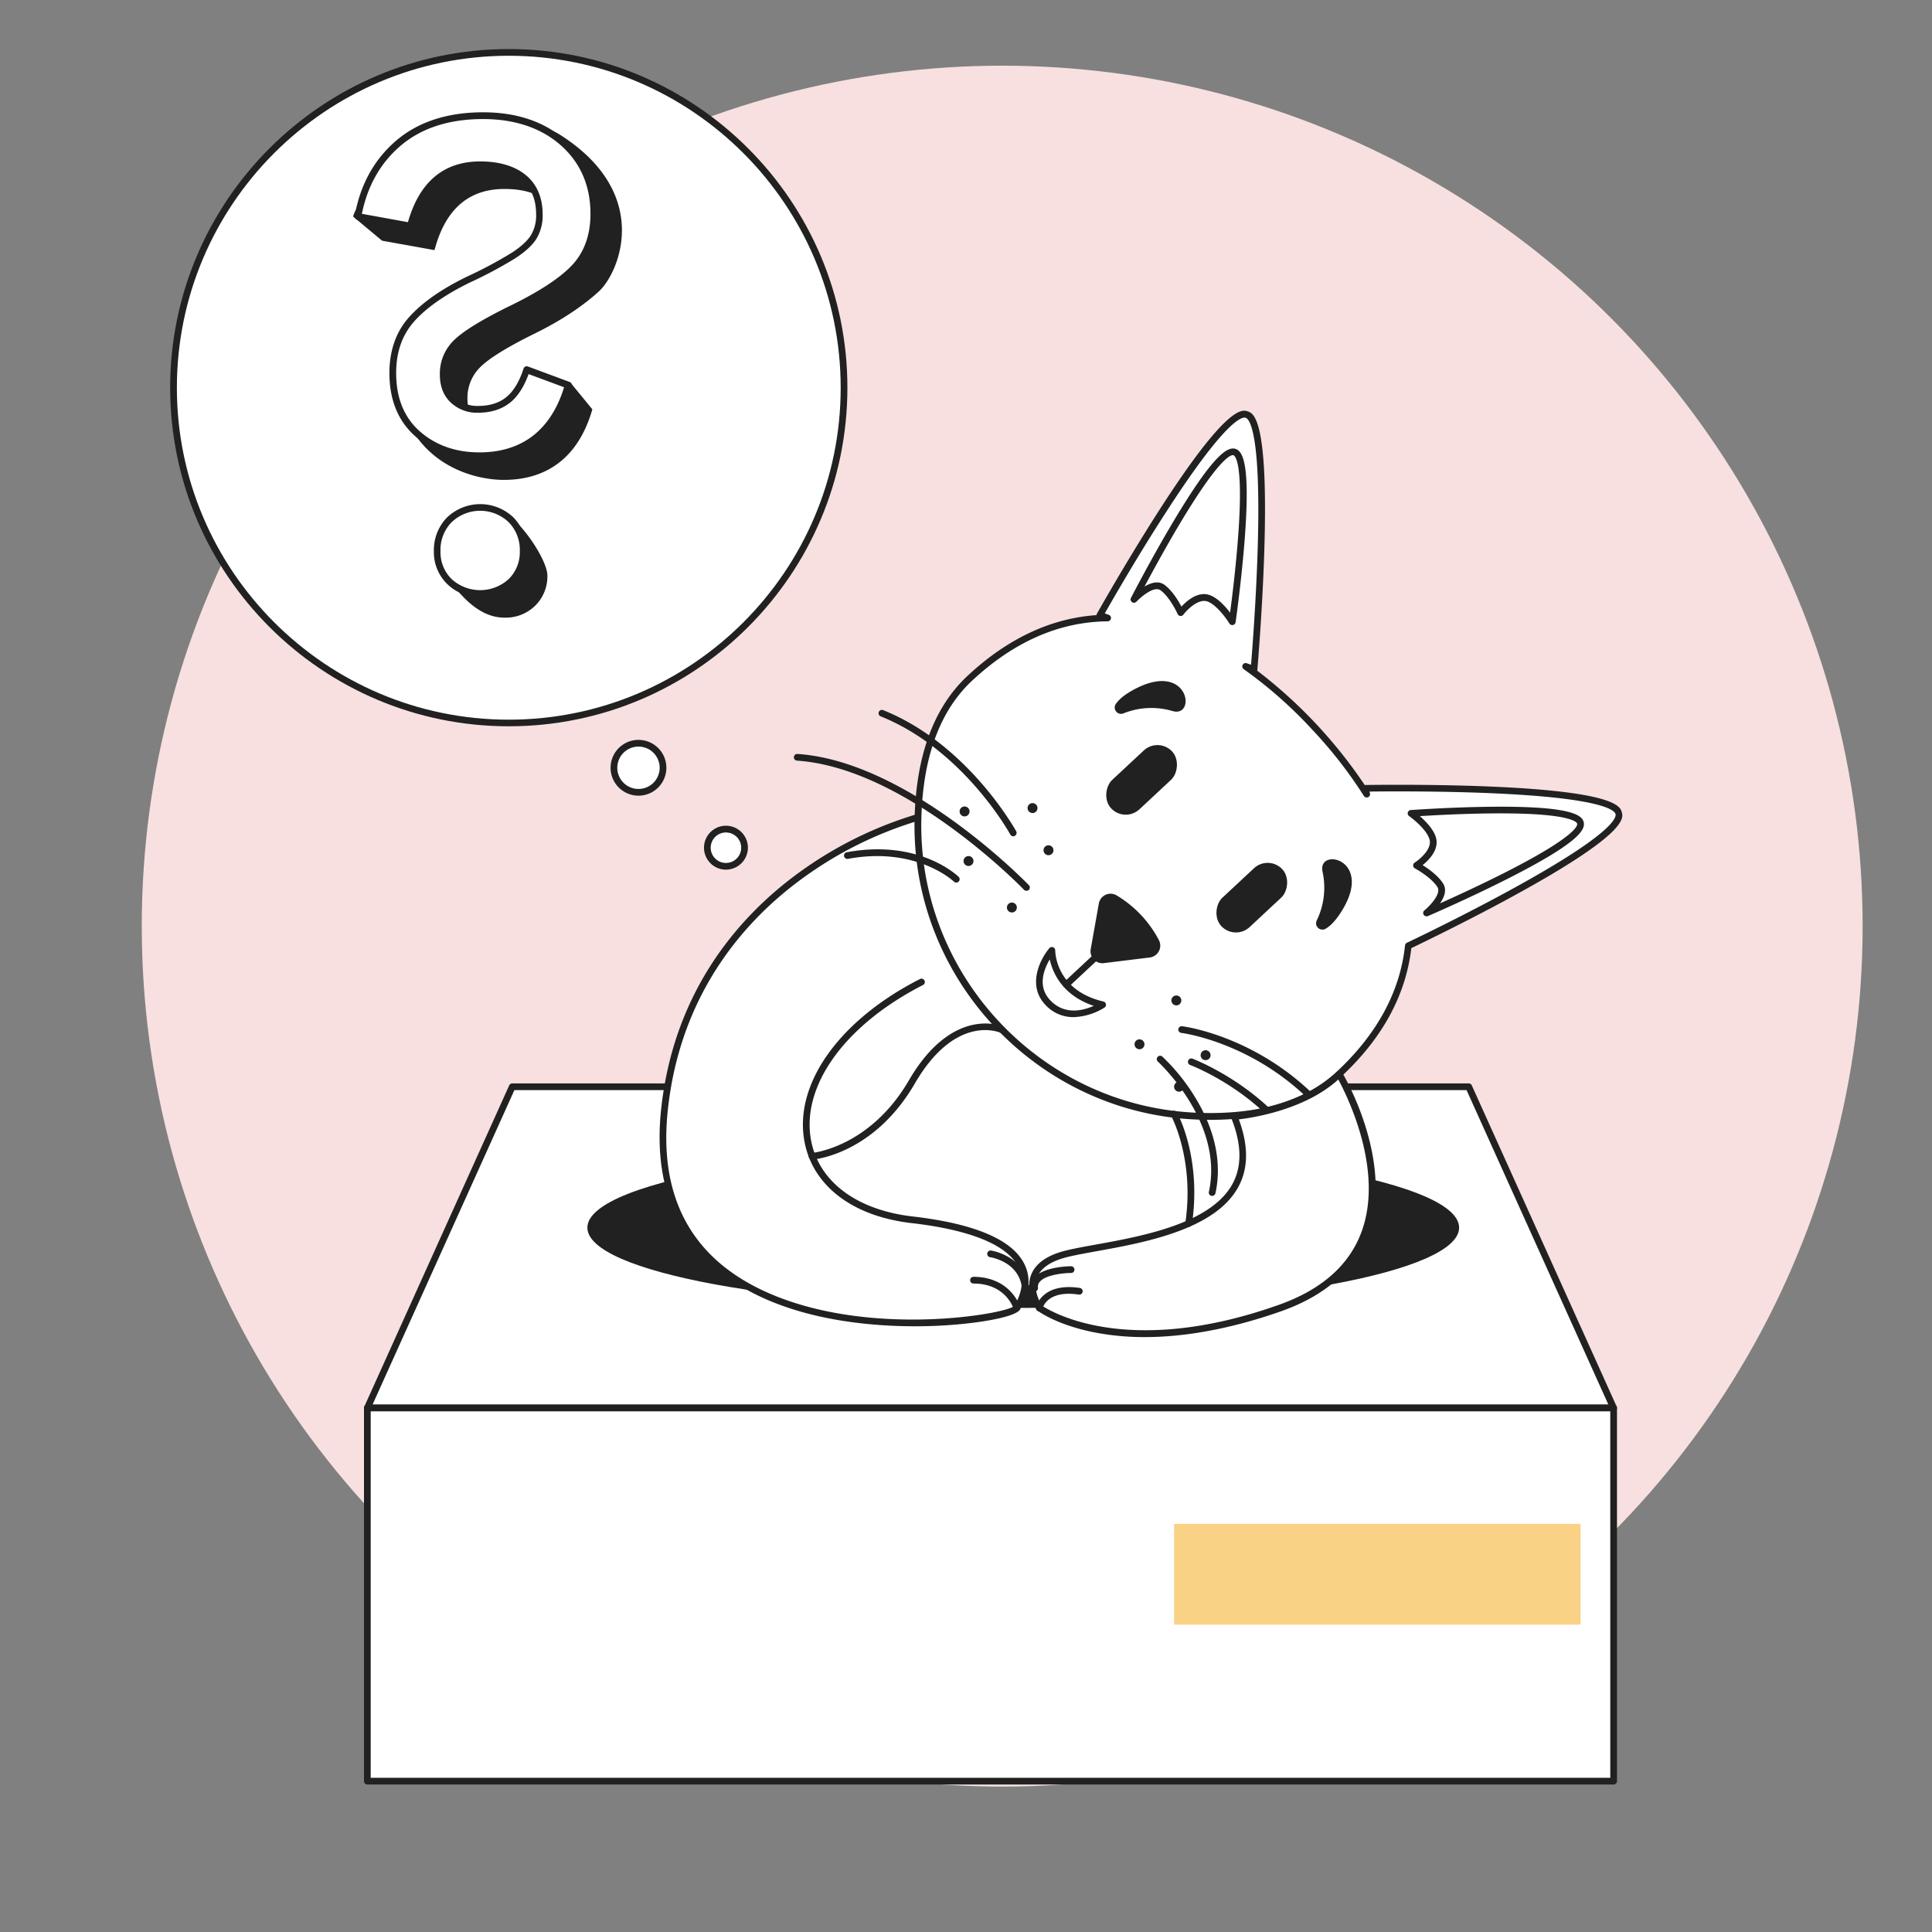 <svg xmlns="http://www.w3.org/2000/svg" width="800" height="800" viewBox="0 0 800 800"><rect x="0" y="0" width="800" height="800" fill="#808080" stroke="none"/><title>05-Our virtual V&amp;amp;A -The essential web design stats</title><circle cx="414.99" cy="383.49" r="356.29" fill="#f7e0df"/><polyline points="544.45 450 608.17 450 668.17 583.01 152.11 583.01 212.11 450 288.83 450 380.08 340.52 525.21 398.85" fill="#fff"/><path d="M668.17,584.4H152.11a1.36,1.36,0,0,1-1.16-.63,1.37,1.37,0,0,1-.1-1.33l60-133a1.38,1.38,0,0,1,1.26-.82h76.07l90.83-109a1.41,1.41,0,0,1,1.59-.4l145.13,58.33a1.39,1.39,0,0,1-1,2.58L380.5,342.19l-90.6,108.7a1.4,1.4,0,0,1-1.07.5H213L154.26,581.62H666L607.27,451.39H544.45a1.39,1.39,0,1,1,0-2.78h63.72a1.38,1.38,0,0,1,1.26.82l60,133a1.37,1.37,0,0,1-.1,1.33A1.36,1.36,0,0,1,668.17,584.4Z" fill="#212121"/><path d="M604.19,508.34c0,18.35-80.8,33.23-180.48,33.23s-180.49-14.88-180.49-33.23c0-10,24.13-19,62.28-25.12,31.67-5.05,73.71,49,118.92,49,49.84,0,94.25-53.42,126.91-47.41S604.19,499.16,604.19,508.34Z" fill="#212121"/><path d="M380.11,338.45s-94.56,23.92-105,121c-11.73,109.46,141.31,89.26,145.91,82.1s13.45-30-43.42-36.49-61.15-65.26,3.93-98.41" fill="#fff"/><path d="M378.8,549.18c-14.23,0-34.88-1.47-54.15-8.26-37.59-13.23-55.19-41.45-50.89-81.6,5.43-50.67,34-81.2,56.95-97.9a161.35,161.35,0,0,1,49.06-24.32,1.39,1.39,0,0,1,.68,2.7,158.44,158.44,0,0,0-48.19,23.93c-22.49,16.36-50.42,46.28-55.73,95.89-3.91,36.45,10.14,62,41.75,75.82,42.62,18.67,98.85,8.52,101.63,5.35,1.62-2.52,5.07-9.17,1.87-15.91-5.53-11.66-27.15-16.46-44.3-18.42-24.48-2.8-41.08-15.5-44.41-34-4.28-23.75,14.51-50.07,47.87-67.07a1.39,1.39,0,1,1,1.26,2.48C350,424.33,331.74,449.49,335.81,472c3.1,17.19,18.8,29,42,31.7,26,3,41.62,9.7,46.5,20,3.8,8-.17,15.7-2.06,18.64-2.12,3.31-19.25,6-34.59,6.66C385.12,549.1,382.13,549.18,378.8,549.18Z" fill="#212121"/><path d="M670.27,336.74c-3.27-12.1-105-10.31-105-10.31l.67,2.44A184.47,184.47,0,0,0,544.26,301,181.56,181.56,0,0,0,515.8,276l3.47,1.22s8.83-101.4-3-105.5-60.83,83.12-60.83,83.12l3.22,1.13c-19.27.16-38.63,7.75-57.06,25-15.22,14.19-20.84,35.38-21.48,57.58-1.89,65.76,49.73,121.07,115.46,123.74,22.18.9,43.71-3.24,58.93-17.43,17.75-16.57,26.67-34.62,28.64-53.1h0S673.53,348.84,670.27,336.74Z" fill="#fff"/><path d="M501.24,463.7c-1.87,0-3.79,0-5.73-.12-66.3-2.69-118.69-58.84-116.79-125.17.75-26,8.12-45.69,21.92-58.56,16.49-15.39,34.44-23.83,53.4-25.14a1.4,1.4,0,0,1,.18-.6c.12-.22,12.42-22.09,26-43.17,28-43.49,34.18-41.38,36.48-40.58s8.37,2.89,6.88,55.64c-.72,25.6-2.91,51-2.94,51.29a1.3,1.3,0,0,1-.09.39,199.52,199.52,0,0,1,44.54,47.37h.11c.25,0,25.78-.43,51.37.62,52.72,2.17,54.4,8.38,55,10.72h0c.63,2.36,2.33,8.62-43,33.58-19.81,10.91-40.18,20.72-44.17,22.63-2.28,19.47-12,37.36-29,53.18C542.68,457.68,524.47,463.7,501.24,463.7ZM457.46,254l1.65.58a1.39,1.39,0,0,1-.45,2.7c-20,.17-38.83,8.44-56.13,24.57-13.23,12.35-20.3,31.39-21,56.61-1.86,64.81,49.33,119.68,114.12,122.31,25.22,1,44.7-4.72,57.93-17.06,16.68-15.57,26.17-33.14,28.21-52.22a1.38,1.38,0,0,1,.87-1.15c1.54-.73,23.42-11.16,44.64-22.85,40.28-22.18,42.07-28.89,41.65-30.42s-5.43-6.72-52.45-8.66c-21.62-.89-43.18-.72-49.42-.64l.19.7a1.39,1.39,0,0,1-2.52,1.1A183.91,183.91,0,0,0,543.25,302,181,181,0,0,0,515,277.09a1.39,1.39,0,0,1,1.26-2.45l1.77.62c.51-6.22,2.18-27.73,2.79-49.35,1.32-47-3.51-52.4-5-52.92s-8.31.8-33.22,39.45C471,230.34,460.42,248.81,457.46,254Z" fill="#212121"/><rect x="152.11" y="583.02" width="516.05" height="154.52" fill="#fff"/><path d="M668.17,738.92H152.11a1.39,1.39,0,0,1-1.39-1.39V583a1.4,1.4,0,0,1,1.39-1.39H668.17a1.4,1.4,0,0,1,1.39,1.39V737.53A1.39,1.39,0,0,1,668.17,738.92ZM153.5,736.14H666.78V584.4H153.5Z" fill="#212121"/><path d="M510.25,258.83a1.39,1.39,0,0,1-1.18-.66c-1.32-2.16-5.56-8-9.26-9.16s-8.36,3.57-9.79,5.51a1.4,1.4,0,0,1-2.39-.26c0-.07-3.14-6.93-7.06-9.82-2.68-2-8.27,2.86-10,4.71a1.39,1.39,0,0,1-2.25-1.59c.08-.16,8.28-16.07,17.47-31.48,16.9-28.37,22.59-31.07,25.66-30.25s6.37,5.84,3.95,37.48c-1.31,17.11-3.73,34.16-3.76,34.33a1.39,1.39,0,0,1-1.1,1.17ZM498.53,246a7.05,7.05,0,0,1,2.1.32c3.41,1.06,6.69,4.7,8.73,7.37.77-5.87,2.31-18.24,3.26-30.64,2.48-32.44-1.45-34.45-1.9-34.57-.77-.2-5.42.23-22.56,29-5.71,9.59-11,19.36-14.25,25.39,2.64-1.57,5.79-2.54,8.3-.69,3.13,2.3,5.68,6.51,7,9C491.09,249.15,494.63,246,498.53,246Z" fill="#212121"/><path d="M590.69,379.43a1.39,1.39,0,0,1-.88-2.46c2-1.62,7.17-6.86,5.39-9.66-2.61-4.11-9.24-7.69-9.3-7.73a1.39,1.39,0,0,1-.74-1.17,1.41,1.41,0,0,1,.64-1.23c2-1.29,7.1-5.5,6.18-9.38s-6.44-8.41-8.5-9.88a1.37,1.37,0,0,1-.53-1.5,1.39,1.39,0,0,1,1.23-1c.18,0,17.35-1.25,34.52-1.37,31.71-.22,36.5,3.38,37.11,6.54s-2.47,8.6-31.95,23.5c-16,8.1-32.45,15.18-32.62,15.25A1.32,1.32,0,0,1,590.69,379.43Zm-1.61-21.2c2.37,1.48,6.39,4.31,8.47,7.59,1.67,2.64.49,5.71-1.26,8.24,6.23-2.79,16.36-7.44,26.33-12.47,29.85-15.1,30.62-19.72,30.47-20.49-.1-.46-1.85-4.52-34.36-4.29-12.44.08-24.88.76-30.79,1.13,2.52,2.22,5.93,5.75,6.75,9.22C595.82,352,591.61,356.18,589.08,358.23Z" fill="#212121"/><rect x="509.98" y="354.45" width="16.59" height="34.53" rx="8.3" transform="translate(600.06 1004.24) rotate(-133.01)" fill="#212121"/><path d="M548.85,384.61a2.63,2.63,0,0,1-3.64-3.42A31.08,31.08,0,0,0,547.65,361c-2.39-10.48,22.22-5.29,7.24,17.3C552.61,381.75,550.57,383.63,548.85,384.61Z" fill="#212121"/><rect x="464.47" y="305.67" width="16.59" height="34.53" rx="8.3" transform="translate(386.37 -243.05) rotate(46.99)" fill="#212121"/><path d="M462,291.55a2.62,2.62,0,0,0,3.16,3.86,31,31,0,0,1,20.3-1c10.29,3.1,6.81-21.8-16.76-8.42C465.14,288,463.11,289.9,462,291.55Z" fill="#212121"/><path d="M462.43,370.8a46.9,46.9,0,0,1,17.48,18.55,4.94,4.94,0,0,1-3.81,7.12l-19,2.34a4.94,4.94,0,0,1-5.46-5.78L455,374.15A4.93,4.93,0,0,1,462.43,370.8Z" fill="#212121"/><path d="M441.52,409.11a1.42,1.42,0,0,1-1-.44,1.4,1.4,0,0,1,.07-2l14.77-13.78a1.39,1.39,0,0,1,1.9,2l-14.77,13.78A1.4,1.4,0,0,1,441.52,409.11Z" fill="#212121"/><path d="M444.56,421.17a15.61,15.61,0,0,1-11.84-5.25c-7.4-8-2.07-18.71,1.78-23.28a1.39,1.39,0,0,1,2.45.9h0c0,.67.2,16.51,19.95,21.17a1.39,1.39,0,0,1,.46,2.5A25.78,25.78,0,0,1,444.56,421.17Zm-9.89-23.89a23.82,23.82,0,0,0-1.93,4.07c-1.8,5-1.12,9.3,2,12.68,3.55,3.83,8.12,5.16,13.58,4a23.46,23.46,0,0,0,4.57-1.53C439.78,412.12,435.85,402.59,434.67,397.28Z" fill="#212121"/><circle cx="434.16" cy="352.07" r="2.06" fill="#212121"/><circle cx="427.55" cy="334.61" r="2.06" fill="#212121"/><circle cx="399.41" cy="336" r="2.06" fill="#212121"/><circle cx="401.04" cy="356.53" r="2.06" fill="#212121"/><circle cx="419" cy="375.78" r="2.06" fill="#212121"/><circle cx="487.1" cy="414.26" r="2.06" fill="#212121"/><circle cx="471.84" cy="432.42" r="2.06" fill="#212121"/><circle cx="499.21" cy="436.93" r="2.06" fill="#212121"/><circle cx="488.23" cy="449.99" r="2.06" fill="#212121"/><path d="M550.62,464a1.4,1.4,0,0,1-1.07-.51c-25.88-31.4-60-35.74-60.36-35.78a1.39,1.39,0,1,1,.32-2.76c.35,0,35.57,4.47,62.19,36.77a1.4,1.4,0,0,1-1.08,2.28Z" fill="#212121"/><path d="M543.64,489a1.38,1.38,0,0,1-1.3-.9c-12.28-32.93-49.17-47-49.54-47.11a1.39,1.39,0,1,1,1-2.61c.38.14,38.44,14.61,51.17,48.75a1.38,1.38,0,0,1-.82,1.78A1.36,1.36,0,0,1,543.64,489Z" fill="#212121"/><path d="M501.93,495.19l-.3,0a1.4,1.4,0,0,1-1.06-1.66c6.32-28.74-20.89-53.72-21.17-54a1.39,1.39,0,0,1,1.86-2.06,82.66,82.66,0,0,1,13.52,16.74c8.33,13.51,11.27,27.31,8.51,39.89A1.39,1.39,0,0,1,501.93,495.19Z" fill="#212121"/><path d="M419.58,346.3a1.39,1.39,0,0,1-1.22-.72c-.19-.35-19.44-35.28-53.8-49a1.39,1.39,0,0,1,1-2.58c35.33,14.06,55,49.85,55.23,50.21a1.41,1.41,0,0,1-.56,1.89A1.44,1.44,0,0,1,419.58,346.3Z" fill="#212121"/><path d="M425,368.85a1.36,1.36,0,0,1-1-.43c-.48-.5-48.69-50.38-93.91-53.45a1.39,1.39,0,1,1,.19-2.77c46.3,3.14,95.24,53.79,95.73,54.3a1.4,1.4,0,0,1,0,2A1.38,1.38,0,0,1,425,368.85Z" fill="#212121"/><path d="M396,365.45a1.39,1.39,0,0,1-1-.39c-.18-.18-15.57-14.66-43.81-9.44a1.39,1.39,0,1,1-.51-2.73c29.76-5.5,45.6,9.54,46.26,10.18a1.39,1.39,0,0,1,0,2A1.41,1.41,0,0,1,396,365.45Z" fill="#212121"/><path d="M421.06,543a1.39,1.39,0,0,1-1.33-1h0c-.13-.42-3.33-10.51-16.63-10.51a1.39,1.39,0,1,1,0-2.78c8,0,12.84,3.37,15.46,6.2a17.61,17.61,0,0,1,3.84,6.3,1.4,1.4,0,0,1-.95,1.73A1.32,1.32,0,0,1,421.06,543Z" fill="#212121"/><path d="M424.42,533.64a1.38,1.38,0,0,1-1.37-1.16c-1.7-10.11-12.65-11.84-13.11-11.91a1.39,1.39,0,0,1,.4-2.75c.13,0,13.41,2.07,15.45,14.2a1.38,1.38,0,0,1-1.14,1.6A.93.93,0,0,1,424.42,533.64Z" fill="#212121"/><path d="M554.5,444.76s43.4,72.7-24.37,96.81-99.76,0-99.76,0-11.44-16.73,11.15-22.37,89.05-8.69,69.5-56.89C511,462.31,539,460.12,554.5,444.76Z" fill="#fff"/><path d="M474,553.66a108.41,108.41,0,0,1-19.4-1.68c-16.6-3-24.72-9.05-25-9.3a1.22,1.22,0,0,1-.31-.33c-.21-.3-5-7.42-2.35-14.39,1.82-4.79,6.63-8.19,14.3-10.11,3.39-.85,7.65-1.62,12.58-2.51,18.88-3.42,47.42-8.58,56.47-25,4.07-7.39,3.9-16.63-.5-27.48a1.35,1.35,0,0,1,.11-1.25,1.39,1.39,0,0,1,1.07-.66c.28,0,27.7-2.33,42.61-17.15a1.36,1.36,0,0,1,1.15-.39,1.4,1.4,0,0,1,1,.66c.89,1.49,21.59,36.73,10.81,66.69-5.3,14.74-17.38,25.56-35.9,32.15C515.67,548.19,495.15,553.66,474,553.66ZM431.4,540.59c2.72,1.86,34.74,22.27,98.27-.33,17.69-6.3,29.2-16.54,34.21-30.46,9.12-25.31-5.89-55.71-9.72-62.8-13.61,12.39-34.8,15.75-41.19,16.51,4.07,10.93,4,20.39-.3,28.14-9.7,17.61-39,22.91-58.42,26.42-4.88.89-9.1,1.65-12.4,2.47-6.72,1.69-10.89,4.51-12.37,8.39C427.56,534,430.72,539.49,431.4,540.59Z" fill="#212121"/><path d="M430.37,543l-.28,0A1.38,1.38,0,0,1,429,541.3c0-.11,2.23-10.32,18.09-8a1.39,1.39,0,1,1-.4,2.75c-13.15-1.94-14.9,5.46-15,5.78A1.41,1.41,0,0,1,430.37,543Z" fill="#212121"/><path d="M428.37,534.78a1.39,1.39,0,0,1-1.38-1.24,5.89,5.89,0,0,1,1.53-4.74c4-4.41,14.51-4.47,15-4.47a1.39,1.39,0,0,1,0,2.78c-2.71,0-10.29.65-12.89,3.55a3.1,3.1,0,0,0-.83,2.58,1.39,1.39,0,0,1-1.24,1.53Z" fill="#212121"/><path d="M336.31,480.18a1.39,1.39,0,0,1-.11-2.78c.24,0,24-2.24,40.23-30.17,9.34-16.05,19.32-21.25,26.05-22.78,7.45-1.7,12.63.53,12.84.63a1.39,1.39,0,1,1-1.12,2.54c-.76-.33-18.68-7.68-35.36,21-17,29.25-41.39,31.46-42.42,31.54Z" fill="#212121"/><path d="M492.19,508H492a1.4,1.4,0,0,1-1.18-1.58c3.87-26.32-5.76-44.16-5.85-44.34a1.39,1.39,0,1,1,2.43-1.34c.42.76,10.17,18.84,6.17,46.09A1.38,1.38,0,0,1,492.19,508Z" fill="#212121"/><circle cx="210.67" cy="160.53" r="138.82" fill="#fff"/><path d="M210.67,300.74c-77.31,0-140.21-62.9-140.21-140.21S133.36,20.31,210.67,20.31s140.22,62.9,140.22,140.22S288,300.74,210.67,300.74Zm0-277.65c-75.78,0-137.43,61.66-137.43,137.44S134.89,298,210.67,298s137.44-61.65,137.44-137.43S286.46,23.09,210.67,23.09Z" fill="#212121"/><circle cx="264.38" cy="317.92" r="10.16" fill="#fff"/><path d="M264.38,329.47a11.55,11.55,0,1,1,11.55-11.55A11.56,11.56,0,0,1,264.38,329.47Zm0-20.32a8.77,8.77,0,1,0,8.77,8.77A8.77,8.77,0,0,0,264.38,309.15Z" fill="#212121"/><circle cx="300.6" cy="351.01" r="7.69" fill="#fff"/><path d="M300.6,360.1a9.09,9.09,0,1,1,9.09-9.09A9.1,9.1,0,0,1,300.6,360.1Zm0-15.39a6.31,6.31,0,1,0,6.31,6.3A6.31,6.31,0,0,0,300.6,344.71Z" fill="#212121"/><path d="M169.53,176.09c-4.31-8.05,3.16-.84,3.16-11.6q0-13.37,7.65-22.12t23.51-16.56a176.84,176.84,0,0,0,18.78-10c4-2.59,6.77-5.15,8.35-7.65a17.16,17.16,0,0,0,2.37-9.32q0-10-6.54-15.31t-17.95-5.28q-22.26,0-28.94,25.32l-21.7-3.9-12-10c2.68-10.43,20.93-13.7,28.69-20.33Q188.27,57.92,210,57.91c13.73,0,12.66-8,22.17-1.93,38.12,24.44,24.19,57,15.82,64.68-5.72,5.23-14.52,11.64-27.69,18q-16.14,8.07-21.43,13.36A17.76,17.76,0,0,0,193.56,165q0,6.69,4,10.58A14.39,14.39,0,0,0,208,179.51q7.5,0,12.38-3.89c3.24-2.6,14.05-11.37,15.9-17.12l9,11q-4.17,14.46-13.49,21.84t-23.24,7.37C198.38,198.71,179.36,194.45,169.53,176.09Zm16.53,64.66c-3.34-3.34,5,2.49,5-2.52a17.81,17.81,0,0,1,5-12.94,17.09,17.09,0,0,1,12.8-5.15c5.19,0-1.92-9.86,1.8-6.85,8.12,6.57,16,19.75,16,24.94a17,17,0,0,1-5,12.52,17.34,17.34,0,0,1-12.8,5C197.05,255.76,189.4,244.09,186.06,240.75Z" fill="#212121"/><path d="M173,179.67q-10.29-9-10.29-25.18,0-13.37,7.65-22.12t23.51-16.56a176.84,176.84,0,0,0,18.78-10c4-2.59,6.77-5.15,8.35-7.65a17.16,17.16,0,0,0,2.37-9.32q0-10-6.54-15.31t-17.95-5.28q-22.26,0-28.94,25.32l-21.7-3.9q3.33-18.91,16.69-30.33T200,47.91q20.6,0,33.26,11.27t12.66,29.36q0,13.63-7.93,22.12t-27.69,18q-16.14,8.07-21.43,13.36A17.76,17.76,0,0,0,183.56,155q0,6.69,4,10.58A14.39,14.39,0,0,0,198,169.51q7.5,0,12.38-3.89t7.65-12.52l17.25,6.4q-4.17,14.46-13.49,21.84t-23.24,7.37Q183.28,188.71,173,179.67Zm13.08,61.08a17,17,0,0,1-5-12.52,17.81,17.81,0,0,1,5-12.94,18.48,18.48,0,0,1,25.6,0,17.81,17.81,0,0,1,5,12.94,17,17,0,0,1-5,12.52,18.86,18.86,0,0,1-25.6,0Z" fill="#fff"/><path d="M198.86,247.15a18.72,18.72,0,0,1-13.78-5.42h0a18.38,18.38,0,0,1-5.42-13.5,19.27,19.27,0,0,1,5.4-13.91,19.88,19.88,0,0,1,27.6,0,19.27,19.27,0,0,1,5.4,13.91,18.38,18.38,0,0,1-5.42,13.5A18.72,18.72,0,0,1,198.86,247.15ZM187,239.77a17.49,17.49,0,0,0,23.64,0,15.56,15.56,0,0,0,4.6-11.54,16.31,16.31,0,0,0-4.62-12,17.08,17.08,0,0,0-23.6,0,16.31,16.31,0,0,0-4.62,12,15.56,15.56,0,0,0,4.6,11.54Zm11.54-49.67c-10.5,0-19.43-3.16-26.52-9.39h0c-7.15-6.27-10.77-15.09-10.77-26.22,0-9.22,2.69-17,8-23s13.25-11.63,24-16.89a177.55,177.55,0,0,0,18.64-9.93c3.79-2.48,6.46-4.91,7.93-7.23A16,16,0,0,0,222,88.82c0-6.29-2-10.95-6-14.23s-9.83-5-17.07-5c-14.26,0-23.28,7.94-27.59,24.28a1.41,1.41,0,0,1-1.59,1L148,91a1.39,1.39,0,0,1-1.12-1.61c2.27-12.88,8.05-23.36,17.16-31.15s21.22-11.74,36-11.74c14,0,25.51,3.91,34.18,11.62s13.13,18,13.13,30.4c0,9.41-2.8,17.17-8.31,23.07s-14.83,11.9-28.1,18.25c-10.56,5.28-17.65,9.69-21,13.09A16.25,16.25,0,0,0,185,155c0,4.1,1.18,7.23,3.61,9.58a12.9,12.9,0,0,0,9.47,3.5c4.66,0,8.53-1.2,11.51-3.59s5.44-6.4,7.2-11.86a1.34,1.34,0,0,1,.71-.82,1.38,1.38,0,0,1,1.09-.06l17.26,6.4a1.4,1.4,0,0,1,.85,1.69c-2.85,9.89-7.55,17.47-14,22.55S208.13,190.1,198.58,190.1Zm.28-123.26c7.89,0,14.22,1.88,18.82,5.59s7.06,9.3,7.06,16.39a18.64,18.64,0,0,1-2.58,10.06c-1.68,2.67-4.63,5.38-8.77,8.08a177.41,177.41,0,0,1-18.94,10.1c-10.35,5.09-18.11,10.55-23.06,16.22s-7.31,12.69-7.31,21.21c0,10.29,3.3,18.41,9.82,24.14h0c6.57,5.77,14.87,8.69,24.68,8.69,8.91,0,16.44-2.38,22.37-7.07,5.69-4.5,10-11.19,12.66-19.9l-14.69-5.45c-1.9,5.29-4.47,9.26-7.64,11.8-3.48,2.79-7.94,4.2-13.25,4.2a15.81,15.81,0,0,1-11.41-4.28c-3-2.86-4.45-6.75-4.45-11.58A19.18,19.18,0,0,1,187.86,141c3.66-3.66,10.79-8.11,21.79-13.61,13-6.22,22.15-12.15,27.29-17.66,5-5.36,7.56-12.49,7.56-21.17,0-11.59-4.11-21.12-12.2-28.32S213.28,49.3,200,49.3c-14.06,0-25.55,3.73-34.15,11.08-8.29,7.08-13.66,16.55-16,28.15L168.92,92C173.68,75.28,183.75,66.84,198.86,66.84Z" fill="#212121"/><rect x="486.17" y="631.01" width="168.31" height="41.72" fill="#f9d285"/></svg>